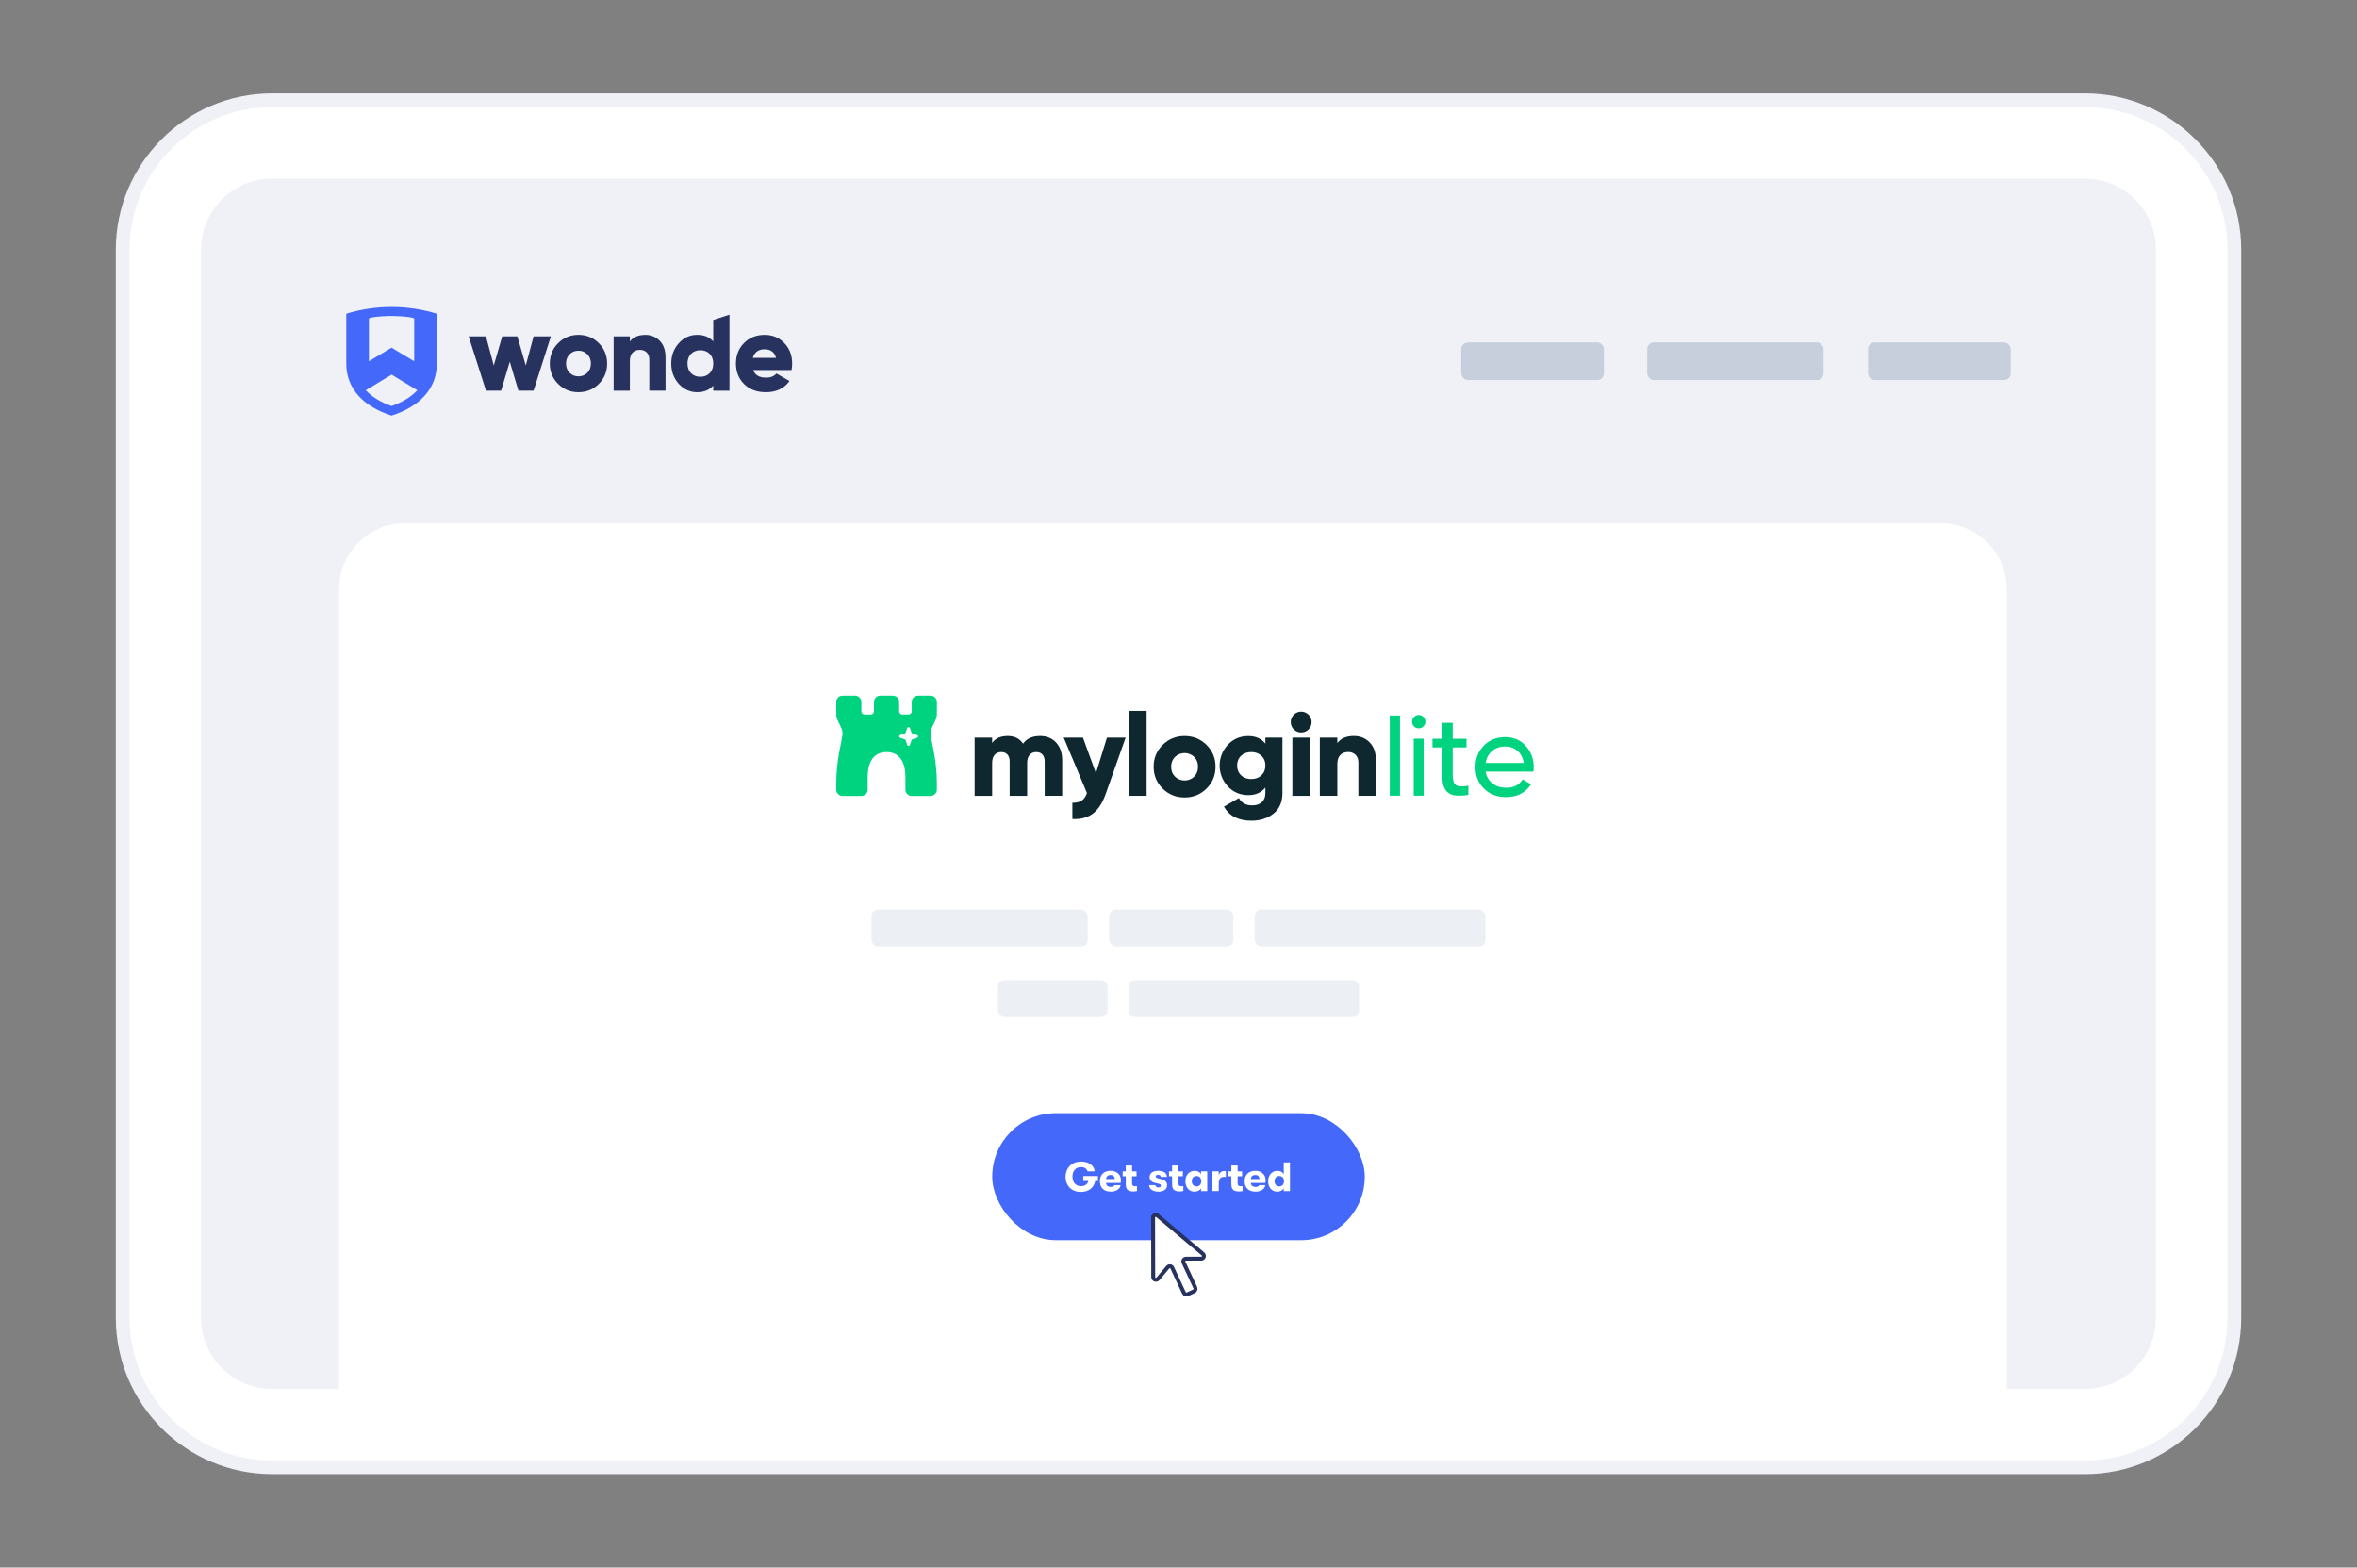 <?xml version="1.0" encoding="UTF-8"?><svg id="uuid-04c60307-a5ed-4665-aae8-a10af1b76108" xmlns="http://www.w3.org/2000/svg" viewBox="0 0 1203 800"><rect x="0" y="0" width="1203" height="800" fill="#808080" stroke="none"/><rect x="85.6" y="91.37" width="1027.92" height="623.66" rx="51.13" ry="51.13" style="fill:#27325e;"/><rect x="87.54" y="88.17" width="1027.92" height="623.66" rx="51.13" ry="51.13" style="fill:#eff1f7;"/><path d="M206.87,265h783.52c19.8,0,35.87,16.07,35.87,35.87v414.16H171v-414.16c0-19.8,16.07-35.87,35.87-35.87Z" style="fill:#fff; stroke:#eff1f7; stroke-miterlimit:10; stroke-width:4px;"/><path d="M1064.11,91.17c20.04,0,36.29,16.25,36.29,36.29v545.1c0,20.04-16.25,36.29-36.29,36.29H138.89c-20.04,0-36.29-16.25-36.29-36.29V127.45c0-20.04,16.25-36.29,36.29-36.29h925.23M1064.11,51.17H138.89c-42.06,0-76.29,34.22-76.29,76.29v545.1c0,42.06,34.22,76.29,76.29,76.29h925.23c42.06,0,76.29-34.22,76.29-76.29V127.45c0-42.06-34.22-76.29-76.29-76.29h-.01Z" style="fill:#fff;"/><path d="M1064.11,752.33H138.89c-43.99,0-79.79-35.79-79.79-79.79V127.45c0-43.99,35.79-79.79,79.79-79.79h925.23c43.99,0,79.79,35.79,79.79,79.79v545.1c0,43.99-35.79,79.79-79.79,79.79h-.01ZM138.89,54.67c-40.13,0-72.79,32.65-72.79,72.79v545.1c0,40.13,32.65,72.79,72.79,72.79h925.23c40.13,0,72.79-32.65,72.79-72.79V127.45c0-40.13-32.65-72.79-72.79-72.79H138.89Z" style="fill:#eff1f7;"/><g id="uuid-43fceb08-8714-42af-a2c4-641c117b0e7c"><path d="M199.85,207.23c-4.65-1.64-9.57-4.18-13.17-8.06l13.17-7.96,13.17,7.96c-3.6,3.88-8.52,6.42-13.17,8.06M211.4,162.42v21.95l-11.55-6.93-11.55,6.93v-21.95c3.47-1.16,11.55-1.16,11.55-1.16,0,0,8.09,0,11.55,1.16M199.85,156.65c-7.78,0-15.81,1.16-23.11,3.47v25.37c0,13.31,9.24,22.18,23.11,26.62,13.86-4.44,23.11-13.31,23.11-26.62v-25.37c-7.3-2.31-15.32-3.47-23.11-3.47" style="fill:#4368fa;"/><polygon points="272.33 171.67 281.16 171.67 272.33 199.39 264.6 199.39 260.18 184.59 255.77 199.39 248.04 199.39 239.2 171.67 248.04 171.67 252.01 186.53 256.32 171.67 264.05 171.67 268.35 186.53 272.33 171.67" style="fill:#27325e;"/><path d="M290.71,190.24c1.21,1.22,2.72,1.83,4.53,1.83s3.31-.61,4.53-1.83c1.21-1.22,1.82-2.79,1.82-4.71s-.61-3.49-1.82-4.71c-1.21-1.22-2.73-1.83-4.53-1.83s-3.31.61-4.53,1.83c-1.21,1.22-1.82,2.79-1.82,4.71s.61,3.49,1.82,4.71M305.62,195.93c-2.84,2.83-6.29,4.24-10.38,4.24s-7.55-1.41-10.38-4.24c-2.84-2.83-4.25-6.29-4.25-10.4s1.41-7.57,4.25-10.4c2.83-2.83,6.29-4.24,10.38-4.24s7.54,1.41,10.38,4.24c2.83,2.83,4.25,6.29,4.25,10.4s-1.42,7.57-4.25,10.4" style="fill:#27325e;"/><path d="M329.36,170.89c2.94,0,5.4,1.02,7.37,3.05s2.95,4.84,2.95,8.43v17.02h-8.28v-15.8c0-1.63-.45-2.87-1.35-3.74-.9-.87-2.05-1.3-3.45-1.3-1.58,0-2.83.48-3.75,1.44s-1.38,2.38-1.38,4.27v15.14h-8.28v-27.73h8.28v2.61c1.66-2.25,4.29-3.38,7.9-3.38" style="fill:#27325e;"/><path d="M352.71,190.46c1.22,1.22,2.8,1.83,4.75,1.83s3.53-.61,4.75-1.83c1.21-1.22,1.82-2.86,1.82-4.94s-.61-3.72-1.82-4.94c-1.22-1.22-2.8-1.83-4.75-1.83s-3.53.61-4.75,1.83c-1.21,1.22-1.82,2.87-1.82,4.94s.61,3.72,1.82,4.94M364.03,163.28l8.28-2.7v38.82h-8.28v-2.61c-1.95,2.25-4.69,3.38-8.22,3.38s-6.76-1.41-9.33-4.24c-2.58-2.83-3.87-6.29-3.87-10.4s1.29-7.57,3.87-10.4c2.57-2.83,5.69-4.24,9.33-4.24s6.27,1.13,8.22,3.38v-10.99Z" style="fill:#27325e;"/><path d="M384.23,182.64h11.87c-.81-2.92-2.76-4.38-5.85-4.38s-5.21,1.46-6.02,4.38M384.4,188.86c.96,2.59,3.16,3.88,6.62,3.88,2.24,0,4.01-.7,5.3-2.11l6.63,3.83c-2.73,3.81-6.74,5.71-12.04,5.71-4.64,0-8.34-1.39-11.13-4.16-2.78-2.77-4.17-6.27-4.17-10.48s1.37-7.66,4.11-10.45,6.27-4.19,10.57-4.19c4.01,0,7.35,1.4,10.02,4.19,2.67,2.79,4,6.28,4,10.45,0,1.18-.11,2.29-.33,3.33h-19.6.02Z" style="fill:#27325e;"/></g><rect x="840.74" y="174.77" width="90" height="19.2" rx="3.39" ry="3.39" style="fill:#c7cfdd;"/><rect x="953.43" y="174.77" width="72.83" height="19.2" rx="3.39" ry="3.39" style="fill:#c7cfdd;"/><rect x="745.79" y="174.77" width="72.83" height="19.2" rx="3.39" ry="3.39" style="fill:#c7cfdd;"/><rect x="444.83" y="464.13" width="110.34" height="18.87" rx="3.39" ry="3.39" style="fill:#c7cfdd; isolation:isolate; opacity:.33;"/><rect x="566.09" y="464.13" width="63.41" height="18.87" rx="3.39" ry="3.39" style="fill:#c7cfdd; isolation:isolate; opacity:.33;"/><rect x="640.41" y="464.13" width="117.77" height="18.87" rx="3.39" ry="3.39" style="fill:#c7cfdd; isolation:isolate; opacity:.33;"/><rect x="509.33" y="500.19" width="55.98" height="18.87" rx="3.39" ry="3.39" style="fill:#c7cfdd; isolation:isolate; opacity:.33;"/><rect x="575.92" y="500.19" width="117.77" height="18.87" rx="3.39" ry="3.39" style="fill:#c7cfdd; isolation:isolate; opacity:.33;"/><rect x="508.42" y="570.11" width="186.15" height="60.82" rx="30.41" ry="30.41" style="fill:#4368fa; stroke:#4368fa; stroke-miterlimit:10; stroke-width:4px;"/><path d="M560.38,600.16v2.56h-1.38c-.38,1.77-1.2,3.15-2.48,4.12-1.28.97-2.92,1.46-4.93,1.46-1.54,0-2.89-.33-4.06-.98s-2.08-1.57-2.72-2.73c-.64-1.17-.96-2.48-.96-3.93s.31-2.75.93-3.95c.62-1.19,1.53-2.14,2.73-2.85,1.2-.71,2.63-1.06,4.27-1.06,1.28,0,2.44.21,3.47.64,1.03.43,1.84,1.02,2.44,1.77.6.75.94,1.61,1.03,2.56h-3.71c-.14-.63-.49-1.14-1.06-1.53-.57-.39-1.28-.59-2.15-.59-1.44,0-2.54.45-3.3,1.36-.76.91-1.13,2.09-1.12,3.54,0,.91.17,1.73.52,2.46s.85,1.31,1.5,1.72c.65.41,1.41.62,2.27.62,2.05,0,3.33-.87,3.83-2.62h-2.62v-2.56h7.5Z" style="fill:#fff;"/><path d="M572.02,603.71h-7.46c.03.66.25,1.16.67,1.51.42.35.98.52,1.7.52.99,0,1.62-.3,1.89-.9h3.14c-.15.99-.69,1.79-1.62,2.4-.93.61-2.06.91-3.4.91-1.73,0-3.09-.47-4.08-1.4-.98-.94-1.48-2.24-1.48-3.92,0-1.09.22-2.04.67-2.84.45-.8,1.08-1.42,1.91-1.84.82-.43,1.78-.64,2.87-.64s1.95.2,2.75.61,1.42.97,1.86,1.7.66,1.56.66,2.49c0,.43-.03.9-.08,1.4ZM568.94,601.71c-.01-.67-.2-1.18-.57-1.53-.36-.35-.89-.52-1.57-.52s-1.23.18-1.62.55-.6.87-.62,1.5h4.38Z" style="fill:#fff;"/><path d="M580.32,605.32v2.56c-.61.11-1.33.17-2.14.17-1.02,0-1.87-.24-2.56-.73-.68-.49-1.03-1.48-1.03-2.98v-4.02h-1.59v-2.54h1.59v-3h3.21v3h2.28v2.54h-2.28v3.35c0,.68.12,1.14.36,1.37.24.23.59.35,1.05.35s.82-.02,1.11-.06Z" style="fill:#fff;"/><path d="M588.79,607.73c-.72-.28-1.28-.67-1.68-1.16-.4-.5-.6-1.07-.6-1.73h3.18c0,.35.15.63.46.85.31.22.71.33,1.19.33.35,0,.63-.08.85-.24.22-.16.32-.39.32-.68,0-.24-.08-.43-.23-.58s-.44-.27-.86-.37l-2.12-.52c-.81-.2-1.44-.55-1.88-1.06s-.66-1.14-.66-1.9c0-.95.39-1.71,1.18-2.29.79-.58,1.83-.87,3.13-.87,1.42,0,2.53.27,3.32.81s1.18,1.31,1.18,2.31h-3.16c0-.35-.12-.62-.37-.81-.24-.19-.58-.28-1.02-.28-.35,0-.63.08-.84.23s-.31.35-.31.59.08.43.25.59c.17.15.45.28.86.38l2.14.59c.81.21,1.44.56,1.89,1.05.45.49.67,1.11.67,1.86,0,1.03-.4,1.85-1.19,2.44-.8.59-1.87.89-3.23.89-.95,0-1.78-.14-2.5-.42Z" style="fill:#fff;"/><path d="M603.97,605.32v2.56c-.62.11-1.33.17-2.14.17-1.02,0-1.87-.24-2.56-.73-.68-.49-1.03-1.48-1.03-2.98v-4.02h-1.59v-2.54h1.59v-3h3.21v3h2.28v2.54h-2.28v3.35c0,.68.12,1.14.36,1.37.24.23.59.35,1.05.35s.82-.02,1.11-.06Z" style="fill:#fff;"/><path d="M607.23,607.46c-.72-.46-1.27-1.09-1.64-1.9-.38-.8-.57-1.71-.57-2.73s.2-1.91.59-2.72c.39-.81.95-1.45,1.69-1.91s1.57-.69,2.52-.69c.71,0,1.35.15,1.91.46s.98.73,1.26,1.26v-1.45h3.18v10.1h-3.18v-1.42c-.28.5-.71.91-1.29,1.23-.58.31-1.22.47-1.92.47-.98,0-1.83-.23-2.54-.69ZM612.48,604.73c.42-.5.63-1.14.63-1.91s-.21-1.38-.63-1.89-1.01-.75-1.78-.75c-.73,0-1.31.24-1.75.73-.44.49-.66,1.12-.66,1.91s.22,1.42.66,1.92c.44.5,1.02.74,1.75.74.77,0,1.36-.25,1.78-.75Z" style="fill:#fff;"/><path d="M618.83,607.87v-10.1h3.21v2.12c.17-.73.51-1.29,1.04-1.69.52-.4,1.11-.6,1.75-.6.34,0,.61.03.84.08v2.97c-.38-.04-.7-.06-.96-.06-.88,0-1.54.28-1.99.85-.45.57-.67,1.41-.67,2.52v3.9h-3.21Z" style="fill:#fff;"/><path d="M634.2,605.32v2.56c-.62.11-1.33.17-2.14.17-1.02,0-1.87-.24-2.56-.73s-1.03-1.48-1.03-2.98v-4.02h-1.59v-2.54h1.59v-3h3.21v3h2.28v2.54h-2.28v3.35c0,.68.12,1.14.36,1.37s.59.35,1.05.35.82-.02,1.11-.06Z" style="fill:#fff;"/><path d="M645.89,603.71h-7.46c.03.66.25,1.16.67,1.51.42.35.99.52,1.7.52.99,0,1.62-.3,1.89-.9h3.14c-.15.99-.7,1.79-1.62,2.4s-2.06.91-3.4.91c-1.73,0-3.09-.47-4.08-1.4-.98-.94-1.48-2.24-1.48-3.92,0-1.09.22-2.04.67-2.84.45-.8,1.08-1.42,1.91-1.84.82-.43,1.78-.64,2.87-.64,1.03,0,1.95.2,2.75.61.8.41,1.42.97,1.86,1.7.44.73.66,1.56.66,2.49,0,.43-.03.9-.08,1.4ZM642.81,601.71c-.01-.67-.2-1.18-.57-1.53-.36-.35-.89-.52-1.57-.52s-1.23.18-1.62.55c-.4.37-.6.87-.62,1.5h4.38Z" style="fill:#fff;"/><path d="M655.21,593.21h3.18v14.67h-3.18v-1.42c-.28.5-.71.91-1.29,1.23-.58.31-1.22.47-1.92.47-.98,0-1.83-.23-2.54-.69-.72-.46-1.27-1.09-1.64-1.9-.38-.8-.57-1.71-.57-2.73s.2-1.91.59-2.72c.39-.81.95-1.45,1.69-1.91s1.57-.69,2.52-.69c.71,0,1.35.15,1.91.46s.98.73,1.26,1.26v-6.01ZM654.71,604.73c.42-.5.63-1.14.63-1.91s-.21-1.38-.63-1.89-1.01-.75-1.78-.75c-.73,0-1.31.24-1.75.73-.44.49-.66,1.12-.66,1.91s.22,1.42.66,1.92c.44.5,1.02.74,1.75.74.77,0,1.36-.25,1.78-.75Z" style="fill:#fff;"/><path d="M588.53,621.46l.07,30.32c0,1.28,1.61,1.86,2.43.88l4.98-5.93c.65-.77,1.88-.61,2.3.3l5.98,12.83c.32.69,1.14.99,1.83.67l3.28-1.53c.69-.32.99-1.14.67-1.83l-5.98-12.83c-.43-.91.24-1.96,1.25-1.96h7.75c1.28,0,1.87-1.61.89-2.43l-23.18-19.55c-.9-.76-2.27-.12-2.26,1.06h-.01Z" style="fill:#fff; stroke:#27325e; stroke-miterlimit:10; stroke-width:2px;"/><path d="M530.82,375.63c3.42,0,6.17,1.12,8.22,3.35s3.09,5.22,3.1,8.94v18.23h-8.94v-17.45c0-1.51-.37-2.7-1.1-3.56s-1.8-1.3-3.19-1.31c-1.47,0-2.62.5-3.43,1.49-.81.99-1.22,2.36-1.22,4.09v16.74h-8.94v-17.45c0-1.51-.37-2.7-1.1-3.56-.73-.87-1.8-1.3-3.19-1.31-1.47,0-2.61.5-3.43,1.49-.81.99-1.22,2.35-1.22,4.09v16.74h-8.94v-29.69h8.94v2.73c1.63-2.38,4.29-3.56,7.99-3.56,3.46,0,6.06,1.31,7.8,3.92,1.83-2.61,4.72-3.92,8.64-3.92" style="fill:#0f2830;"/><path d="M564.97,376.47h9.54l-10.19,28.78c-1.67,4.67-3.87,8.01-6.59,10.03-2.72,2.02-6.19,2.93-10.4,2.73v-8.31c2.07,0,3.66-.37,4.77-1.1s2-2.02,2.68-3.84l-11.87-28.29h9.83l6.62,18.17,5.61-18.17h0Z" style="fill:#0f2830;"/><rect x="576.29" y="362.8" width="8.94" height="43.35" style="fill:#0f2830;"/><path d="M615.81,402.46c-3.06,3.02-6.79,4.54-11.2,4.54s-8.15-1.51-11.21-4.54c-3.06-3.04-4.59-6.75-4.59-11.15s1.53-8.1,4.59-11.13c3.06-3.03,6.79-4.54,11.21-4.54s8.15,1.52,11.2,4.54c3.06,3.02,4.59,6.74,4.59,11.13,0,4.4-1.53,8.11-4.59,11.15M599.72,396.38c1.31,1.26,3.06,1.96,4.89,1.96s3.57-.7,4.89-1.96c1.31-1.3,1.96-2.99,1.96-5.04s-.64-3.74-1.96-5.05c-1.31-1.26-3.06-1.96-4.89-1.96s-3.57.7-4.89,1.96c-1.31,1.31-1.97,2.99-1.97,5.05,0,2.03.65,3.71,1.98,5.01v.03Z" style="fill:#0f2830;"/><path d="M645.85,376.47h8.7v28.2c0,4.67-1.53,8.21-4.59,10.6-3.06,2.39-6.77,3.59-11.14,3.6-6.72,0-11.43-2.4-14.13-7.18l7.63-4.4c1.35,2.5,3.61,3.74,6.79,3.74,2.11,0,3.76-.55,4.95-1.64,1.19-1.09,1.79-2.66,1.79-4.72v-2.73c-2.07,2.57-4.97,3.86-8.7,3.86-4.17,0-7.66-1.48-10.46-4.42-2.7-2.9-4.19-6.7-4.19-10.65s1.5-7.75,4.19-10.65c2.8-2.95,6.28-4.42,10.46-4.42,3.74,0,6.64,1.28,8.7,3.86v-3.04s0,0,0,0ZM633.45,395.7c1.35,1.28,3.08,1.9,5.18,1.9s3.83-.64,5.18-1.9,2.03-2.93,2.03-4.99-.67-3.72-2.03-4.99c-1.35-1.27-3.08-1.9-5.18-1.9s-3.83.64-5.18,1.9-2.03,2.93-2.03,4.99.68,3.72,2.03,4.99" style="fill:#0f2830;"/><path d="M667.87,372.28c-.88.86-2.02,1.4-3.25,1.52-1.23.12-2.46-.2-3.48-.88s-1.78-1.7-2.13-2.88c-.35-1.18-.29-2.44.18-3.57.47-1.13,1.33-2.07,2.41-2.65,1.09-.58,2.34-.76,3.55-.52,1.21.24,2.3.89,3.08,1.84.78.95,1.21,2.14,1.21,3.37.01.7-.13,1.4-.4,2.05s-.67,1.23-1.18,1.72M659.62,376.47h8.94v29.69h-8.94v-29.69Z" style="fill:#0f2830;"/><path d="M691.09,375.63c3.18,0,5.83,1.09,7.96,3.26,2.13,2.18,3.19,5.19,3.19,9.03v18.23h-8.94v-16.93c0-1.74-.49-3.08-1.47-4.01-.5-.47-1.08-.83-1.72-1.07-.64-.24-1.32-.35-2-.33-1.71,0-3.06.52-4.05,1.54s-1.49,2.56-1.49,4.58v16.21h-8.94v-29.69h8.93v2.79c1.79-2.42,4.64-3.62,8.54-3.62" style="fill:#0f2830;"/><path d="M478.18,358.24c0-.85-.34-1.66-.94-2.26-.6-.6-1.42-.94-2.27-.94h-6.42c-.85,0-1.67.34-2.27.94-.6.6-.94,1.41-.94,2.26v4.8c0,.42-.17.83-.47,1.13s-.71.47-1.14.47h-3.21c-.43,0-.83-.17-1.14-.47-.3-.3-.47-.71-.47-1.13v-4.8c0-.85-.34-1.66-.94-2.26-.6-.6-1.42-.94-2.27-.94h-6.42c-.85,0-1.67.34-2.27.94-.6.6-.94,1.41-.94,2.26v4.8c0,.42-.17.83-.47,1.13-.3.3-.71.47-1.14.47h-3.21c-.43,0-.83-.17-1.14-.47-.3-.3-.47-.71-.47-1.13v-4.8c0-.85-.34-1.66-.94-2.26-.6-.6-1.42-.94-2.27-.94h-6.41c-.85,0-1.67.34-2.27.94-.6.6-.94,1.41-.94,2.26v6.4c0,3.2,3.21,6.4,3.21,9.6s-3.21,12.79-3.21,25.58v3.2c0,.85.34,1.66.94,2.26.6.6,1.42.94,2.27.94h9.63c.85,0,1.67-.34,2.27-.94.6-.6.94-1.41.94-2.26v-6.4c0-8,3.21-12.79,9.63-12.79s9.63,4.8,9.63,12.79v6.4c0,.85.34,1.66.94,2.26.6.6,1.42.94,2.27.94h9.63c.85,0,1.67-.34,2.27-.94.6-.6.94-1.41.94-2.26v-3.2c0-12.79-3.21-22.39-3.21-25.58s3.21-6.4,3.21-9.6v-6.4h0ZM468.04,376.55l-2.34.78-.29.18-.18.29-.78,2.33c-.05.15-.14.28-.27.37s-.28.14-.44.14-.31-.05-.44-.14-.22-.22-.27-.37l-.79-2.33-.18-.29-.29-.18-2.33-.78c-.15-.05-.28-.14-.37-.27-.09-.13-.14-.28-.14-.43s.05-.31.14-.43c.09-.13.22-.22.37-.27l2.34-.78.29-.18.18-.29.79-2.34c.05-.15.14-.28.27-.37s.28-.14.44-.14.31.05.44.14.22.22.27.37l.78,2.34.18.29.29.18,2.34.78c.15.05.28.14.37.27s.14.28.14.44c0,.16-.05.31-.14.43-.09.13-.22.22-.37.27" style="fill:#00d37f;"/><path d="M709.32,406.09v-40.93h5.23v40.93h-5.23Z" style="fill:#00d37f;"/><rect x="721.57" y="376.99" width="5.06" height="29.1" style="fill:#00d37f;"/><path d="M726.52,370.71c.66-.66.99-1.45.99-2.38s-.33-1.74-.99-2.42c-.66-.68-1.45-1.02-2.38-1.02s-1.78.34-2.45,1.02c-.66.68-.99,1.48-.99,2.42s.33,1.73.99,2.38c.66.66,1.47.99,2.45.99s1.73-.33,2.38-.99" style="fill:#00d37f;"/><path d="M749.45,401v4.67c-1.03.24-2.91.42-4.73.42-3.27,0-8.55-.61-8.55-9.65v-14.98h-5.04v-4.43h5.04v-8.13h5.28v8.13h7.04v4.43h-7.04v13.82c0,5.34,1.82,6.07,4.49,6.07,1.03,0,2.73-.18,3.52-.37h0Z" style="fill:#00d37f;"/><path d="M782.8,391.56c0-4.23-1.35-7.85-4.05-10.85-2.7-3.01-6.18-4.51-10.45-4.51-4.5,0-8.17,1.45-11,4.36-2.83,2.91-4.25,6.56-4.25,10.94s1.44,8.08,4.33,10.97c2.89,2.89,6.65,4.34,11.26,4.34,5.7,0,9.97-2.19,12.8-6.58l-4.31-2.45c-1.75,2.83-4.54,4.25-8.38,4.25-2.75,0-5.07-.72-6.95-2.16-1.88-1.43-3.08-3.45-3.58-6.05h24.39c.12-.78.17-1.53.17-2.27h0ZM758.24,389.41c.43-2.56,1.53-4.61,3.32-6.14,1.78-1.53,4.03-2.3,6.75-2.3,2.33,0,4.36.72,6.11,2.15,1.74,1.44,2.83,3.53,3.26,6.28h-19.44,0Z" style="fill:#00d37f;"/></svg>